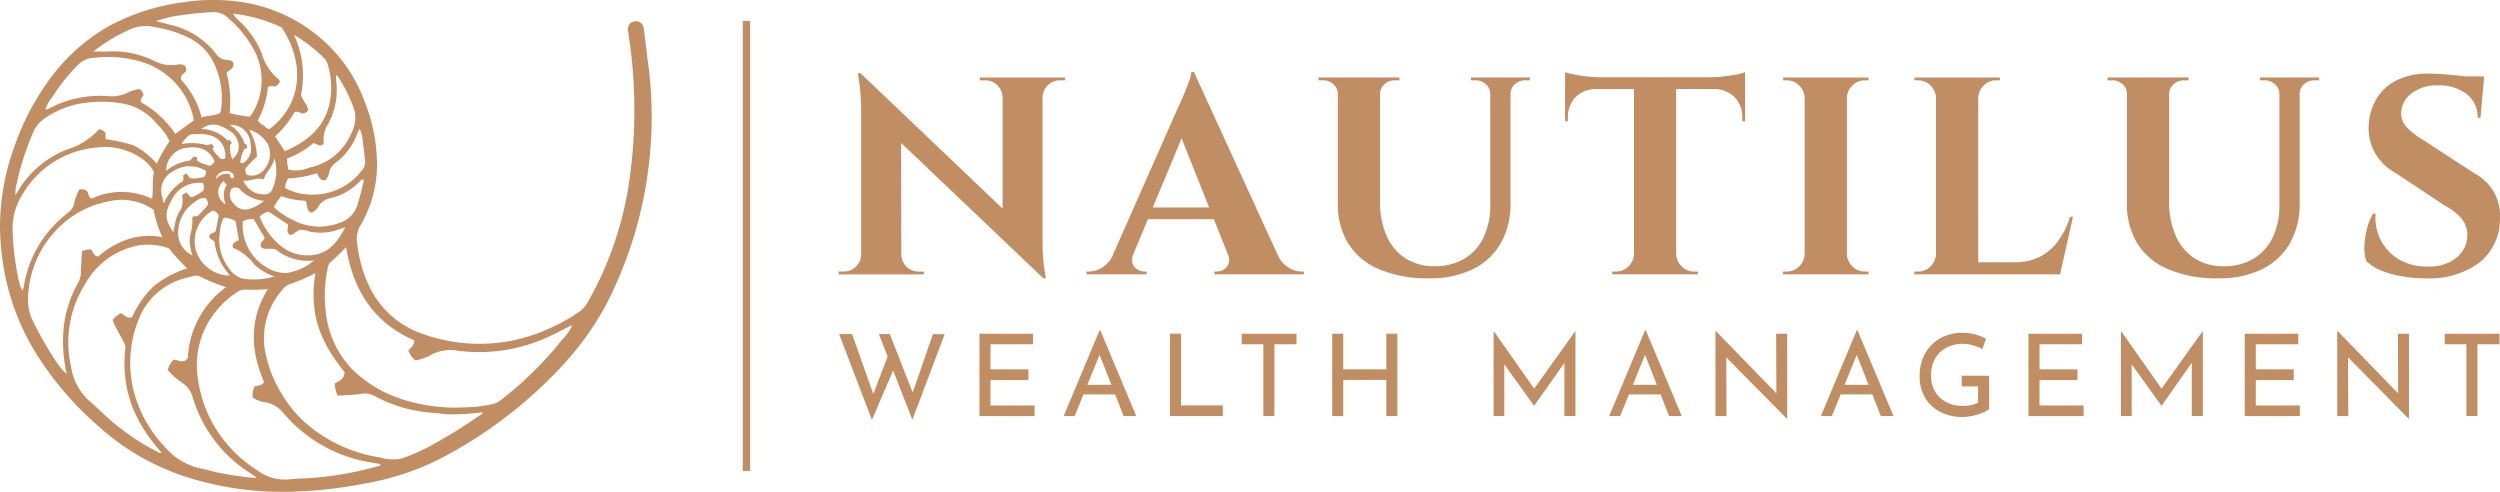 <svg xmlns="http://www.w3.org/2000/svg" width="253.999" height="49.966" viewBox="0 0 253.999 49.966">
  <g id="Group_6133" data-name="Group 6133" transform="translate(-22272 -473.638)">
    <path id="Path_73" data-name="Path 73" d="M266.391,21.7h-8.658v.286h.543a1.689,1.689,0,0,1,1.243.5,1.794,1.794,0,0,1,.529,1.243V35.019l-14.43-13.751h-.285a21.06,21.06,0,0,1,.342,3.572V39.669a1.756,1.756,0,0,1-1.743,1.744h-.543V41.7h8.658v-.285H251.5a1.756,1.756,0,0,1-1.743-1.744h0l-.02-11.322L264.191,42.1h.257q-.171-.914-.257-1.758a18.947,18.947,0,0,1-.086-1.9V23.725a1.762,1.762,0,0,1,.543-1.243,1.7,1.7,0,0,1,1.228-.5h.514Z" transform="translate(22113.816 459.815)" fill="#c18e63"/>
    <path id="Path_74" data-name="Path 74" d="M335.811,40.734a2.978,2.978,0,0,1-.974-1.037L326.21,20.861h-.257a2.793,2.793,0,0,1-.2.871q-.2.558-.443,1.157t-.457,1.072q-.215.471-.3.642L317.9,39.654a2.843,2.843,0,0,1-.992,1.08,2.661,2.661,0,0,1-1.357.414H315.3v.285h6.115v-.285h-.258a1.289,1.289,0,0,1-.685-.215,1.155,1.155,0,0,1-.486-.615,1.328,1.328,0,0,1,.065-.911l1.49-3.575h6.706l1.4,3.515h-.007a1.2,1.2,0,0,1-.086,1.329,1.315,1.315,0,0,1-1,.472H328.3v.285h9.086v-.285h-.229a2.586,2.586,0,0,1-1.343-.414m-13.774-6.1,2.925-7.017,2.8,7.017Z" transform="translate(22067.084 460.079)" fill="#c18e63"/>
    <path id="Path_75" data-name="Path 75" d="M402.148,35.265V24.206a1.322,1.322,0,0,1,.443-1.028,1.54,1.54,0,0,1,1.072-.4h.457v-.286h-6v.286h.457a1.542,1.542,0,0,1,1.071.4,1.322,1.322,0,0,1,.443,1.028V35.436a7.459,7.459,0,0,1-.686,3.315,5,5,0,0,1-1.957,2.157,5.783,5.783,0,0,1-3.015.758,5.341,5.341,0,0,1-2.957-.8,5.166,5.166,0,0,1-1.915-2.285,8.481,8.481,0,0,1-.671-3.515V24.206a1.323,1.323,0,0,1,.442-1.028,1.541,1.541,0,0,1,1.072-.4h.457v-.286h-8.229v.286h.457a1.542,1.542,0,0,1,1.072.4,1.324,1.324,0,0,1,.443,1.028V35.293a7.577,7.577,0,0,0,1.043,4.043,6.763,6.763,0,0,0,3.129,2.629,12.559,12.559,0,0,0,5.114.929,9.788,9.788,0,0,0,4.443-.929,6.61,6.61,0,0,0,2.829-2.643,8,8,0,0,0,.986-4.057" transform="translate(22023.32 459.019)" fill="#c18e63"/>
    <path id="Path_76" data-name="Path 76" d="M469.3,22.656a2.975,2.975,0,0,1,2.129.814,2.881,2.881,0,0,1,.786,2.129v.315l.285.029v-5a4.283,4.283,0,0,1-.857.229q-.6.114-1.3.2a10.839,10.839,0,0,1-1.329.086H457.7a10.955,10.955,0,0,1-1.314-.086q-.715-.086-1.3-.2a5.157,5.157,0,0,1-.872-.229v5l.286-.029V25.6a2.878,2.878,0,0,1,.786-2.129,2.936,2.936,0,0,1,2.1-.814h3.829V39.4a1.844,1.844,0,0,1-.557,1.272,1.736,1.736,0,0,1-1.272.528h-.371v.286H467.7V41.2h-.371a1.733,1.733,0,0,1-1.271-.528A1.837,1.837,0,0,1,465.5,39.4V22.656Z" transform="translate(21976.799 460.027)" fill="#c18e63"/>
    <path id="Path_77" data-name="Path 77" d="M523.952,42.494h2.2v-.286h-.371a1.733,1.733,0,0,1-1.271-.528,1.837,1.837,0,0,1-.557-1.272V24.579a1.838,1.838,0,0,1,.557-1.272,1.734,1.734,0,0,1,1.271-.529h.371v-.285h-8.686v.285h.371a1.735,1.735,0,0,1,1.271.529,1.843,1.843,0,0,1,.557,1.272V40.408a1.843,1.843,0,0,1-.557,1.272,1.735,1.735,0,0,1-1.271.528h-.371v.286h6.486Z" transform="translate(21935.689 459.019)" fill="#c18e63"/>
    <path id="Path_78" data-name="Path 78" d="M570.383,42.494l1.315-5.858h-.286a8.466,8.466,0,0,1-1.229,2.472,5.306,5.306,0,0,1-1.857,1.6,5.432,5.432,0,0,1-2.515.558h-3.743V24.579a1.837,1.837,0,0,1,.557-1.272,1.734,1.734,0,0,1,1.272-.529h.371v-.285h-8.686v.285h.372a1.735,1.735,0,0,1,1.271.529,1.844,1.844,0,0,1,.557,1.272V40.408a1.844,1.844,0,0,1-.557,1.272,1.735,1.735,0,0,1-1.271.528h-.372v.286h14.8Z" transform="translate(21910.918 459.019)" fill="#c18e63"/>
    <path id="Path_79" data-name="Path 79" d="M627.14,22.779h.457a1.544,1.544,0,0,1,1.071.4,1.324,1.324,0,0,1,.443,1.029V35.437a7.46,7.46,0,0,1-.686,3.315,5.007,5.007,0,0,1-1.957,2.157,5.784,5.784,0,0,1-3.015.758,5.348,5.348,0,0,1-2.958-.8,5.17,5.17,0,0,1-1.914-2.285,8.493,8.493,0,0,1-.671-3.515V24.207a1.323,1.323,0,0,1,.443-1.029,1.541,1.541,0,0,1,1.071-.4h.457v-.286h-8.229v.286h.458a1.542,1.542,0,0,1,1.071.4,1.323,1.323,0,0,1,.443,1.029V35.294a7.577,7.577,0,0,0,1.043,4.043,6.768,6.768,0,0,0,3.129,2.629,12.565,12.565,0,0,0,5.115.929,9.791,9.791,0,0,0,4.443-.929,6.619,6.619,0,0,0,2.829-2.643,8.007,8.007,0,0,0,.985-4.057V24.207a1.322,1.322,0,0,1,.444-1.029,1.54,1.54,0,0,1,1.071-.4h.457v-.286h-6Z" transform="translate(21874.475 459.019)" fill="#c18e63"/>
    <path id="Path_80" data-name="Path 80" d="M699.352,33.437a5.066,5.066,0,0,0-1.986-1.943l-5.457-3.543a6.621,6.621,0,0,1-1.457-1.171,2.03,2.03,0,0,1-.543-1.486,2.574,2.574,0,0,1,1.071-1.943,4.2,4.2,0,0,1,2.672-.8,4.485,4.485,0,0,1,2.928.9,2.93,2.93,0,0,1,1.1,2.386h.286l.343-3.857h0l.033-.342h-1.93c-.194-.023-.385-.047-.6-.071q-.9-.1-1.743-.157t-1.414-.057a7.063,7.063,0,0,0-3.1.629,4.979,4.979,0,0,0-2.043,1.757,5.656,5.656,0,0,0-.886,2.614,5.234,5.234,0,0,0,.543,2.915,5.319,5.319,0,0,0,2.2,2.2l5,3.315a5.274,5.274,0,0,1,1.729,1.371,2.629,2.629,0,0,1,.529,1.6,2.918,2.918,0,0,1-1.028,2.244,4.306,4.306,0,0,1-2.914.957,5.564,5.564,0,0,1-2.958-.7,4.812,4.812,0,0,1-1.886-1.972,4.921,4.921,0,0,1-.528-2.7h-.257a5.621,5.621,0,0,0-.614,1.514,7.978,7.978,0,0,0-.271,1.8,4.029,4.029,0,0,0,.2,1.514,4.509,4.509,0,0,0,1.457.929,9.965,9.965,0,0,0,2.1.6,13.741,13.741,0,0,0,2.443.215,8.61,8.61,0,0,0,5.429-1.558,5.6,5.6,0,0,0,2.143-4.357,5.07,5.07,0,0,0-.586-2.8" transform="translate(21826.051 459.762)" fill="#c18e63"/>
    <path id="Path_81" data-name="Path 81" d="M251.009,102.9l-2.327-5.954h-1.111l.894,2.287-1.464,3.8-2.15-6.084h-1.319l3.332,8.724,2.153-5.023,1.955,5,3.286-8.7h-1.2Z" transform="translate(22113.723 410.632)" fill="#c18e63"/>
    <path id="Path_82" data-name="Path 82" d="M285.374,101.555h3.853v-1.088h-3.853V97.922h4.315V96.847h-5.437v8.365h5.6v-1.076h-4.478Z" transform="translate(22087.26 410.695)" fill="#c18e63"/>
    <path id="Path_83" data-name="Path 83" d="M312.352,95.855l-3.644,8.712h1.111l.895-2.2h3.217l.863,2.2h1.284l-3.656-8.712Zm-1.243,5.542,1.242-3.051,1.2,3.051Z" transform="translate(22071.365 411.34)" fill="#c18e63"/>
    <path id="Path_84" data-name="Path 84" d="M340.666,96.846h-1.122v8.365h5.368v-1.077h-4.246Z" transform="translate(22051.324 410.695)" fill="#c18e63"/>
    <path id="Path_85" data-name="Path 85" d="M360.365,97.921h2.2v7.289h1.122V97.921h2.245V96.846h-5.565Z" transform="translate(22037.793 410.696)" fill="#c18e63"/>
    <path id="Path_86" data-name="Path 86" d="M392.134,100.467h-4.374V96.846h-1.122v8.365h1.122v-3.667h4.374v3.667h1.122V96.846h-1.122Z" transform="translate(22020.717 410.696)" fill="#c18e63"/>
    <path id="Path_87" data-name="Path 87" d="M437.594,101.935l-4.113-5.849h-.012v8.631h1.088V99.457l3.019,4.208h.023l3.066-4.351v5.4h1.122V96.086h-.012Z" transform="translate(21990.279 411.189)" fill="#c18e63"/>
    <path id="Path_88" data-name="Path 88" d="M470.659,95.855l-3.644,8.712h1.111l.895-2.2h3.217l.863,2.2h1.284l-3.656-8.712Zm-1.243,5.542,1.242-3.051,1.2,3.051Z" transform="translate(21968.479 411.34)" fill="#c18e63"/>
    <path id="Path_89" data-name="Path 89" d="M504.039,102.438l-6.131-6.32h-.058v8.62h1.122l-.022-5.965L505.093,105h.047V96.373h-1.122Z" transform="translate(21948.439 411.169)" fill="#c18e63"/>
    <path id="Path_90" data-name="Path 90" d="M532.1,95.855l-3.644,8.712h1.111l.895-2.2h3.217l.863,2.2h1.284l-3.656-8.712Zm-1.243,5.542,1.242-3.051,1.2,3.051Z" transform="translate(21928.549 411.34)" fill="#c18e63"/>
    <path id="Path_91" data-name="Path 91" d="M561.388,102.031h1.655v1.643a2.178,2.178,0,0,1-.706.254,4.364,4.364,0,0,1-.833.081,3.747,3.747,0,0,1-1.319-.22,2.981,2.981,0,0,1-1.024-.631,2.752,2.752,0,0,1-.665-.983,3.289,3.289,0,0,1-.231-1.244,3.668,3.668,0,0,1,.231-1.337,2.833,2.833,0,0,1,.665-1.018,2.954,2.954,0,0,1,1.03-.648,3.778,3.778,0,0,1,1.347-.226,3.214,3.214,0,0,1,.66.075,5.38,5.38,0,0,1,.7.2,4.66,4.66,0,0,1,.584.249l.37-1.029a4.485,4.485,0,0,0-1.1-.446,5.262,5.262,0,0,0-1.365-.168,4.6,4.6,0,0,0-1.637.3,3.94,3.94,0,0,0-1.371.868,4.115,4.115,0,0,0-.932,1.394,4.885,4.885,0,0,0-.341,1.886,4.318,4.318,0,0,0,.3,1.619,3.722,3.722,0,0,0,.873,1.308,4.061,4.061,0,0,0,1.382.868,5.014,5.014,0,0,0,1.817.312,4.338,4.338,0,0,0,.752-.069,6.5,6.5,0,0,0,.769-.185,5.577,5.577,0,0,0,.688-.26,2.085,2.085,0,0,0,.486-.3v-3.378h-2.788Z" transform="translate(21909.926 410.868)" fill="#c18e63"/>
    <path id="Path_92" data-name="Path 92" d="M589.826,101.555h3.853v-1.088h-3.853V97.922h4.315V96.847H588.7v8.365h5.6v-1.076h-4.478Z" transform="translate(21889.391 410.695)" fill="#c18e63"/>
    <path id="Path_93" data-name="Path 93" d="M619.664,101.935l-4.112-5.849h-.012v8.631h1.087V99.455l3.021,4.209h.022l3.066-4.351v5.4h1.123V96.086h-.012Z" transform="translate(21871.949 411.189)" fill="#c18e63"/>
    <path id="Path_94" data-name="Path 94" d="M652.586,101.555h3.853v-1.088h-3.853V97.922H656.9V96.847h-5.438v8.365h5.6v-1.076h-4.477Z" transform="translate(21848.602 410.695)" fill="#c18e63"/>
    <path id="Path_95" data-name="Path 95" d="M684.489,102.438l-6.131-6.32H678.3v8.62h1.123l-.022-5.965L685.543,105h.047V96.373h-1.122Z" transform="translate(21831.16 411.169)" fill="#c18e63"/>
    <path id="Path_96" data-name="Path 96" d="M709.5,97.921h2.2v7.289h1.122V97.921h2.244V96.846H709.5Z" transform="translate(21810.885 410.696)" fill="#c18e63"/>
    <path id="Path_97" data-name="Path 97" d="M65.4,2.842a.8.8,0,0,0-.847-.682h-.016a.8.8,0,0,0-.74.922A50.46,50.46,0,0,1,63.8,19.268a35.24,35.24,0,0,1-4.092,11.453,2.813,2.813,0,0,1-.849.953A17.542,17.542,0,0,1,56.175,33.2a16.992,16.992,0,0,1-13.274.711,9.318,9.318,0,0,1-5.318-4.676,13.866,13.866,0,0,1-1.309-4.6,2.641,2.641,0,0,1,.34-1.718,12.282,12.282,0,0,0,1.692-5.945,17.551,17.551,0,0,0-1.24-6.6A15.43,15.43,0,0,0,31.74,3.209a16.193,16.193,0,0,0-5.666-2.7A19.158,19.158,0,0,0,18.8.21,21.869,21.869,0,0,0,11.168,2.6,18.976,18.976,0,0,0,5,8.109a25.928,25.928,0,0,0-3.519,6.73A24.083,24.083,0,0,0,0,22.926,25.446,25.446,0,0,0,.26,26.431a24.206,24.206,0,0,0,3.672,9.9A32.91,32.91,0,0,0,10.1,43.391,24.479,24.479,0,0,0,18.747,48.4a32.155,32.155,0,0,0,11.968,1.508,43.212,43.212,0,0,0,6.333-.78,27.353,27.353,0,0,0,7.375-2.363,45.615,45.615,0,0,0,12.813-9.723,30.489,30.489,0,0,0,4.3-6,41.559,41.559,0,0,0,4.258-25c-.13-1.071-.25-2.136-.4-3.2M36.89,18.658a22.864,22.864,0,0,1-.593,2.213,2.759,2.759,0,0,1-1.882,1.8,5.708,5.708,0,0,1-4.9-.452,6.427,6.427,0,0,1-1.684-1.174,5.588,5.588,0,0,1,.748-1.105,9.3,9.3,0,0,0,2.46.466c.276.469.014,1.045.642,1.208a1.531,1.531,0,0,0,.679-.659,1.838,1.838,0,0,1,1.2-.823,5.839,5.839,0,0,0,2.909-1.614c.118-.112.207-.268.394-.308.176.133.058.3.032.446m-17.582,5.3a4.376,4.376,0,0,0,.245,2,2.505,2.505,0,0,1-1.444-2.6,3.8,3.8,0,0,1,1.758-2.889,1.577,1.577,0,0,1,.927-.368.5.5,0,0,1,.273.3,2.686,2.686,0,0,1,.066.3c-.077.322-.316.463-.489.656s-.363.38-.547.576c-.158.1-.388-.066-.564.175a5.46,5.46,0,0,1-.224,1.842m3.637-3.188a1.382,1.382,0,0,1-.2-2.371.752.752,0,0,0,.287.36,2.1,2.1,0,0,0-.086,2.012m-.978-2.555c-.072-.532.714-.973,1.281-.8.006,0,.009,0,.012,0a.679.679,0,0,1,.178.075.742.742,0,0,1,.261.268.77.77,0,0,1,.053.114h0a.218.218,0,0,1,0,.163h0c-.088.173-.5.071-.352-.3a1.241,1.241,0,0,0-1.429.472m1.551.975a.8.8,0,0,1,.737-.057,3.854,3.854,0,0,0,2.555,1.292,4.076,4.076,0,0,1-1.416.8,1.389,1.389,0,0,1-1.6-.472,1.208,1.208,0,0,1-.273-1.566m1.2-.8c.748.049,1.335-.374,2.055-.141.239-.783.978-1.307,1.093-2.178a4.489,4.489,0,0,1-.282,3.318.792.792,0,0,1-.587.368,2.216,2.216,0,0,1-2.279-1.367m2.187-1.234a1.655,1.655,0,0,1-1.819.642.852.852,0,0,1-.164-.642A9.122,9.122,0,0,1,26.1,15.93a5.357,5.357,0,0,0-.794-2.751,3.293,3.293,0,0,1,1.919,1.482,2.424,2.424,0,0,1-.322,2.492m-1.448-2.44a1.693,1.693,0,0,1-.423,1.594c-.178.153-.334.354-.613.224a3.248,3.248,0,0,1,.4-1.377l.308-.116a1.771,1.771,0,0,1-.081-.383c-.065,0-.128-.016-.193-.026a3.389,3.389,0,0,0-1.521-1.94,1.992,1.992,0,0,1,2.126,2.023m-1.226-.106a1.565,1.565,0,0,1-.636,1.566,3,3,0,0,1-.207-1.468v0l.174-.182a1.787,1.787,0,0,1-.239-.311,2.016,2.016,0,0,1-.213.07,3.668,3.668,0,0,0-2.655-1.171,1.9,1.9,0,0,1,1.994-.288c.826.371,1.594.777,1.781,1.787M22.9,16.017c-.112.161-.271.173-.487.121-.267-.342-.67-.613-.825-1.047l.156-.164a1.774,1.774,0,0,1-.239-.311,1.935,1.935,0,0,1-.513.133,5.4,5.4,0,0,0-2.547-.108,3.186,3.186,0,0,1,.857-.964c2.2-.3,3.629.4,3.6,2.34m-4.227-.955c1.6-.285,2.535.1,3.125,1.3a.872.872,0,0,1-.515.5c-.416-.2-.933-.225-1.281-.594L20.047,16a1.743,1.743,0,0,1-.373-.119,1.923,1.923,0,0,1-.376.429,5.125,5.125,0,0,0-2.418,1.04,2.37,2.37,0,0,1,1.8-2.291m-1.145,2.371a3.089,3.089,0,0,1,3.387-.061.689.689,0,0,1-.179.6,3.651,3.651,0,0,1-1.223.161.49.49,0,0,1-.338-.157l-.2-.342a1.786,1.786,0,0,1-.363.146,1.935,1.935,0,0,1-.015.57.236.236,0,0,1-.05.07,5.09,5.09,0,0,0-1.9,2.2c-.167-.158-.095-.334-.132-.483a2.195,2.195,0,0,1,1.013-2.708m.077,2.584a3.054,3.054,0,0,1,3-1.413.948.948,0,0,1,.046.78,7.266,7.266,0,0,1-1.1.65.489.489,0,0,1-.267-.06h0l-.342-.418a2.4,2.4,0,0,1-.453.267,2.636,2.636,0,0,1-.088,1.4,3.361,3.361,0,0,0-.561,1.234c-.081.348-.147.7-.239,1.134-.984-1.422-.84-2.124,0-3.571m4.023,1.375a1.011,1.011,0,0,1,.6.5c-.1.521-.213,1.076-.314,1.58-.2.262-.552.2-.668.515,0,.337.4.354.55.593A6.135,6.135,0,0,0,23.378,28,3.637,3.637,0,0,1,19.9,25.426a3.548,3.548,0,0,1,1.729-4.034m1.617,5.841a4.748,4.748,0,0,1-.889-3.738,3.455,3.455,0,0,1,.34-1.318.593.593,0,0,1,.483,0,2.286,2.286,0,0,1,.765.311c.1.6.21,1.234.322,1.882-.239.227-.737.253-.616.754.014.02.023.052.043.057a5.257,5.257,0,0,1,2.155,1.7A5.527,5.527,0,0,0,27.9,28.088a7.555,7.555,0,0,1-3.258.224,2.505,2.505,0,0,1-1.393-1.079m3.709-.144a4.95,4.95,0,0,1-2.291-4.607,2.029,2.029,0,0,1,1.111-.213c.368.63.739,1.266,1.1,1.879-.052.371-.639.515-.288,1.022.383.222.886.018,1.43.176A5.144,5.144,0,0,0,31.9,26.462a5.326,5.326,0,0,1-2.843,1.277,3.763,3.763,0,0,1-2.1-.65m1.637-2.046a7.228,7.228,0,0,1-2.216-3.03,1.866,1.866,0,0,1,.9-.512l1.98,1.3c.055.38-.248.806.233,1.082.365-.072.619-.406,1-.538a3.327,3.327,0,0,1,1.027.2,5.683,5.683,0,0,0,3.234-.354,2.533,2.533,0,0,1,.334-.089s0-.006.006-.009l.035-.029L35.1,23.1l-.011,0c-.714,1.292-1.488,2.512-3.119,2.782a4.256,4.256,0,0,1-3.378-.843m7.885-11.861c.008-.014.04-.018.1-.037a4.374,4.374,0,0,1,.285,1.223c.095.662.161,1.326.23,1.994a1.192,1.192,0,0,1-.3.927,6.273,6.273,0,0,1-5.317,2.486,5.405,5.405,0,0,1-2.507-.676,1.728,1.728,0,0,1,.331-.973,10.163,10.163,0,0,0,2.883-.527c.233.383.342.814.9.7a1.7,1.7,0,0,0,.383-.866,1.616,1.616,0,0,1,.6-.86A6.516,6.516,0,0,0,36.324,13.5a2.621,2.621,0,0,1,.155-.316M34.22,7.606a14.753,14.753,0,0,1,1.819,3.683,3.476,3.476,0,0,1-.363,2.3,5.905,5.905,0,0,1-4.238,3.439,3.448,3.448,0,0,1-2.132.21,4.7,4.7,0,0,1-.144-1.131,8.9,8.9,0,0,0,2.673-1.568c.331.063.633.414,1,.115.02-.037.069-.084.063-.118a2.858,2.858,0,0,1,.449-1.954,7.265,7.265,0,0,0,.8-4.446,1.574,1.574,0,0,1-.014-.285,1.123,1.123,0,0,1,.089-.245M32.98,5.96a1.431,1.431,0,0,1,.328.63,8.021,8.021,0,0,1,.147,4.049c-.593,2.408-2.293,3.769-4.523,4.722-.337-.515-.645-.99-.984-1.508a9.528,9.528,0,0,0,1.963-2.44c.374-.167.581.092.855.115a.7.7,0,0,0,.547-.336c-.063-.547-.541-.921-.734-1.551a9.707,9.707,0,0,0-.713-6.1A15.238,15.238,0,0,1,32.98,5.96M28.609,2.783C31.2,6.7,30.476,10.817,27.38,13.11c-.267,0-.4-.239-.6-.36a1.459,1.459,0,0,1-.59-.524,8.655,8.655,0,0,0,1.027-3.375.638.638,0,0,1,.475-.092c.095.014.187.023.256.029a.922.922,0,0,0,.48-.469c-.017-.061-.034-.127-.057-.193a.112.112,0,0,0-.043-.058,5.1,5.1,0,0,1-1.753-2.7,9.312,9.312,0,0,0-2.2-3.168,3.161,3.161,0,0,1-.7-.809,15.5,15.5,0,0,1,4.932,1.39M18.057,1.6a33.35,33.35,0,0,1,3.424-.357,2.135,2.135,0,0,1,1.695.587,11.257,11.257,0,0,1,2.679,3.338,6.46,6.46,0,0,1-.245,6.385,2.051,2.051,0,0,1-.245.3,11.311,11.311,0,0,1-2.034-.363,11.587,11.587,0,0,0-.316-4.106c.337-.3.84-.449.674-1.03-.15-.265-.435-.224-.691-.259a1.489,1.489,0,0,1-1.059-.642,8.172,8.172,0,0,0-4.65-2.935c-.432-.118-.866-.224-1.436-.371a11.909,11.909,0,0,1,2.2-.55M13.24,2.973A3.967,3.967,0,0,1,15.7,2.749a12.354,12.354,0,0,1,3.421,1.059,5.443,5.443,0,0,1,2.659,2.711,8.146,8.146,0,0,1,.65,4.763,1.493,1.493,0,0,1-.089.224c-.567.242-1.206.218-1.856.434a8.833,8.833,0,0,0-2.1-3.853c-.052-.5.305-.61.5-.823a.656.656,0,0,0-.135-.619.622.622,0,0,0-.187-.078,1.749,1.749,0,0,0-.5-.009,3.881,3.881,0,0,1-2.6-.469,9.5,9.5,0,0,0-4.547-.857c-.417.017-.837,0-1.427,0A17.794,17.794,0,0,1,13.24,2.973M4.6,11.154h0a3.916,3.916,0,0,1,.725-1.307,18.27,18.27,0,0,1,2.751-3.4,2.406,2.406,0,0,1,1.586-.576,11.422,11.422,0,0,1,5.24.59,7.607,7.607,0,0,1,4.754,5.548,1.021,1.021,0,0,1-.012.253c-.578.423-1.171.861-1.836,1.347A9.825,9.825,0,0,0,14.33,10.4c-.126-.4.19-.509.239-.748a.785.785,0,0,0-.4-.6,3.892,3.892,0,0,0-1.324.426,3.694,3.694,0,0,1-1.873.288,11.205,11.205,0,0,0-5.326.924,4.522,4.522,0,0,1-1.045.463v0l-.037.035ZM1.742,18.506c.078-.449.2-.889.314-1.33a29.321,29.321,0,0,1,1.4-3.922,3.259,3.259,0,0,1,1.263-1.338A8.958,8.958,0,0,1,8.86,10.429a11.921,11.921,0,0,1,3.853.144,5.811,5.811,0,0,1,3.232,2.017,6.3,6.3,0,0,1,1.292,1.755,14.714,14.714,0,0,0-1.312,2.3,7.472,7.472,0,0,0-2.362-1.876,16.517,16.517,0,0,0-2.777-.622c-.181-.256.014-.449-.086-.656a1,1,0,0,0-.561-.362c-.052.023-.11.032-.135.063A7.116,7.116,0,0,1,6.84,15.176a10.094,10.094,0,0,0-5.266,4.673,3.682,3.682,0,0,1,.167-1.344m.509,11.024a6.646,6.646,0,0,1-.46-1.62,26.838,26.838,0,0,1-.513-4.63,6.449,6.449,0,0,1,1.016-3.537A9.592,9.592,0,0,1,9.62,15.015a6.513,6.513,0,0,1,4.828,1.131,3.668,3.668,0,0,1,1.2,1.347c-.227.843-.043,1.738-.2,2.71a7.164,7.164,0,0,0-6.161-.008c-.34-.216-.271-.57-.469-.794a.847.847,0,0,0-.774-.127,5.552,5.552,0,0,0-.541,1.511,1.743,1.743,0,0,1-.558.806A11.689,11.689,0,0,0,2.4,29.233a1.373,1.373,0,0,1-.149.3m3.8,7.677c-.2-.271-.4-.535-.581-.82a42.652,42.652,0,0,1-2.121-3.743A5.3,5.3,0,0,1,2.907,29.5,10.316,10.316,0,0,1,6,23.1a9.688,9.688,0,0,1,5.085-2.65,5.658,5.658,0,0,1,4.526.875,12.522,12.522,0,0,0,.883,2.782,6.818,6.818,0,0,0-3.533.213,8.88,8.88,0,0,0-2.99,1.753c-.426-.086-.521-.44-.7-.731a2.263,2.263,0,0,0-.938.181c-.04.711-.1,1.422-.112,2.132A2.3,2.3,0,0,1,7.9,28.807,11.526,11.526,0,0,0,6.44,33.716a14.474,14.474,0,0,0,.337,4.259,3.088,3.088,0,0,1-.722-.768m9.93,8.693a23.772,23.772,0,0,1-5.292-3.68c-.524-.489-1.033-1-1.586-1.456A5.761,5.761,0,0,1,7.229,37.3a11.1,11.1,0,0,1,1.407-8.417,7.849,7.849,0,0,1,5.539-3.965,6.185,6.185,0,0,1,2.981.308,18.758,18.758,0,0,0,1.87,2.04,10.172,10.172,0,0,0-3.421,1.83,9.874,9.874,0,0,0-2.184,3.13c-.515.19-.768-.242-1.148-.409a3.418,3.418,0,0,0-.834.688c.331.949.958,1.758,1.312,2.664-.4,3.588.293,7.073,3.683,10.837-.193.075-.322-.037-.449-.1m6.21,2.124c-.564-.118-1.114-.293-1.675-.406a6.584,6.584,0,0,1-3.663-2.1,13.023,13.023,0,0,1-3.243-5.672,11.8,11.8,0,0,1,.5-7.467,6.894,6.894,0,0,1,4.544-4.086c.319-.1.647-.167.973-.248a.954.954,0,0,1,.7.049,19.336,19.336,0,0,0,2.636,1.079,9.417,9.417,0,0,0-3.885,7.194c-.455.607-.958.21-1.439.161a2.266,2.266,0,0,0-.6,1.053,7.408,7.408,0,0,0,1.556,1.37,2.507,2.507,0,0,1,.947,1.3,13.774,13.774,0,0,0,5.988,7.887c.138.092.279.181.417.276.018.009.018.04.067.155a32.466,32.466,0,0,1-3.827-.55M38.266,47.4A33.054,33.054,0,0,1,31.2,48.59c-.642.023-1.292.049-1.931.124a4.663,4.663,0,0,1-3.1-.906,13.479,13.479,0,0,1-3.577-3.286,12.767,12.767,0,0,1-2.48-6.043,8.733,8.733,0,0,1,1.019-5.686,9.4,9.4,0,0,1,3.061-3.177,1.408,1.408,0,0,1,.823-.19,14.194,14.194,0,0,0,2.2-.057c-1.911,3.11-1.764,6.264-.389,9.435-.207.434-.642.319-.981.48a2.534,2.534,0,0,0-.181,1.1,2.99,2.99,0,0,0,1.4.509,3.1,3.1,0,0,1,1.761,1.114,14.743,14.743,0,0,0,8.84,4.975c.328.063.656.115,1,.175-.063.228-.25.207-.391.242m10.451-5.188a51.822,51.822,0,0,1-5.205,3.2,22.585,22.585,0,0,1-2.63,1.151,4.042,4.042,0,0,1-2.2-.072,15.027,15.027,0,0,1-7.447-3.346,11.839,11.839,0,0,1-2.618-3.128,12.493,12.493,0,0,1-1.586-3.839,7.41,7.41,0,0,1,1.781-6.869,1.269,1.269,0,0,1,.5-.4,16.758,16.758,0,0,0,2.728-1.165c-.633,3.971.331,6.808,2.955,10.054.032.676-.518.892-.99,1.165a3.053,3.053,0,0,0,.3,1.243c.835-.06,1.643-.083,2.44-.193a1.953,1.953,0,0,1,1.3.224,14.588,14.588,0,0,0,6.106,1.718c.478.032.944.132,1.427.144a26.481,26.481,0,0,0,3.476-.213c-.046.2-.216.247-.334.331m9.407-9.185s-.006,0-.009.006a4.32,4.32,0,0,1-1,1.462,36.462,36.462,0,0,1-6.342,6.224,1.884,1.884,0,0,1-.78.345,14.5,14.5,0,0,1-2.777.32,17.735,17.735,0,0,1-6.446-.843,12.83,12.83,0,0,1-5.05-3.073,9.933,9.933,0,0,1-2.633-5.781,13.5,13.5,0,0,1,.138-4.141,2.762,2.762,0,0,1,.224-.806A20.34,20.34,0,0,0,35.167,25.1c.708,4.414,2.835,7.712,6.9,9.47.063.561-.365.731-.584,1.065a2.888,2.888,0,0,0,.705.981,4.678,4.678,0,0,0,1.741-.636,4.26,4.26,0,0,1,2.564-.348,16.814,16.814,0,0,0,9.51-1.545c.711-.334,1.407-.705,2.109-1.056,0,0,0-.008,0-.011L58.155,33Z" transform="translate(22272 473.637)" fill="#c18e63"/>
    <rect id="Rectangle_318" data-name="Rectangle 318" width="0.748" height="45.725" transform="translate(22347.465 475.758)" fill="#c18e63"/>
  </g>
</svg>

